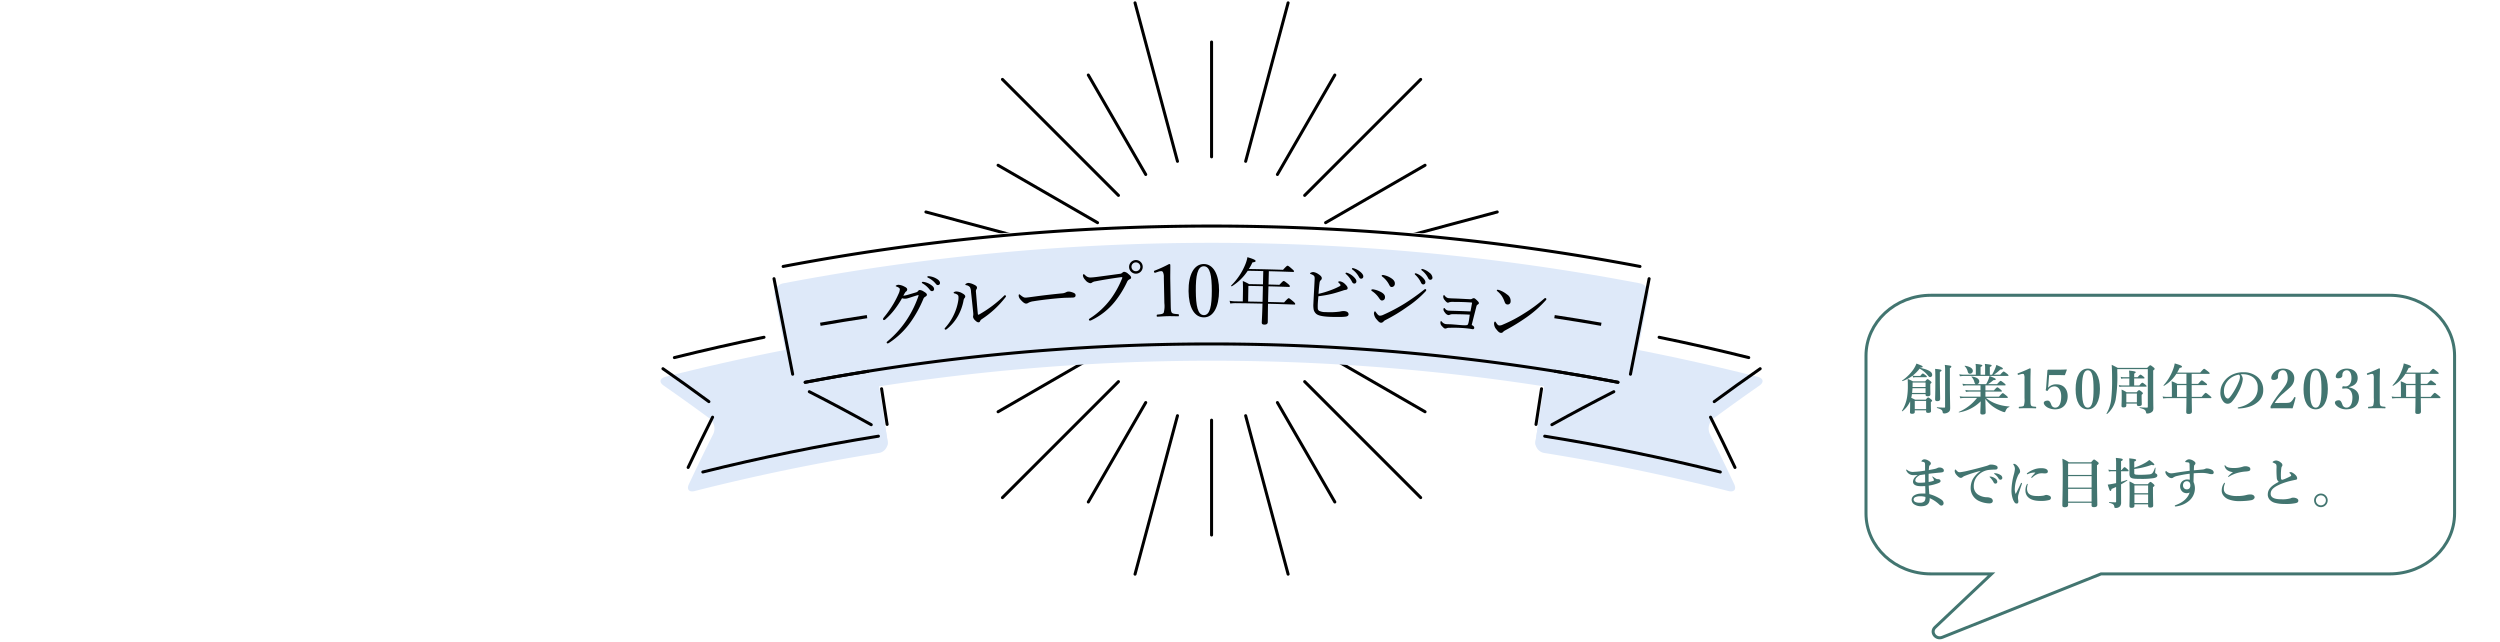 <svg xmlns="http://www.w3.org/2000/svg" xmlns:xlink="http://www.w3.org/1999/xlink" width="825.5" height="212.11" viewBox="0 0 825.5 212.11">
  <defs>
    <clipPath id="clip-path">
      <rect id="長方形_134" data-name="長方形 134" width="177.843" height="47.727" transform="translate(0 0)" fill="none"/>
    </clipPath>
  </defs>
  <g id="グループ_513" data-name="グループ 513" transform="translate(-301 -6710)">
    <rect id="長方形_135" data-name="長方形 135" width="825.5" height="212.11" transform="translate(301 6710)" fill="#fff"/>
    <g id="グループ_510" data-name="グループ 510">
      <g id="グループ_508" data-name="グループ 508">
        <path id="パス_191" data-name="パス 191" d="M1103.405,6807.5H951.943c-11.842,0-21.443,8.941-21.443,19.97v52.06c0,11.029,9.6,19.97,21.443,19.97h20.019l-18.652,17.643c-1.675,1.585.216,4.164,2.411,3.287l52.393-20.93h95.292c11.842,0,21.443-8.941,21.443-19.97v-52.06C1124.848,6816.441,1115.247,6807.5,1103.405,6807.5Z" transform="translate(-13.348)" fill="none" stroke="#427570" stroke-miterlimit="10" stroke-width="1"/>
        <g id="グループ_512" data-name="グループ 512" transform="translate(929 6830)">
          <g id="グループ_511" data-name="グループ 511" clip-path="url(#clip-path)">
            <path id="パス_2567" data-name="パス 2567" d="M2.73,12.514A8.559,8.559,0,0,1,.191,15.791c-.072.054-.234-.054-.181-.126A12.27,12.27,0,0,0,1.7,11.218a22.145,22.145,0,0,0,.269-3.889c0-.666,0-1.081-.054-2.215a14.789,14.789,0,0,1,1.71.792H7.7c.486-.594.631-.7.774-.7.18,0,.324.108.937.594.269.234.378.36.378.5,0,.108-.109.234-.413.468v.973c0,.954.035,1.548.035,2.448,0,.487-.325.666-.9.666-.45,0-.684-.161-.684-.522v-.18h-4.5a10.8,10.8,0,0,1-.236,1.207c.487.216.685.306,1.279.612H7.861c.522-.612.667-.72.81-.72.18,0,.343.108.937.576.269.216.378.342.378.486,0,.126-.072.2-.413.468v.486c0,1.3.052,2.179.052,2.467,0,.4-.323.594-.936.594-.484,0-.684-.144-.684-.5V15.5H4.26v.54c0,.4-.306.594-.9.594-.433,0-.685-.162-.685-.45,0-.45.055-.918.055-2.791Zm.81-8.462A12.3,12.3,0,0,1,.208,5.834c-.089.036-.2-.126-.125-.18a14.6,14.6,0,0,0,3.673-3.6,9.717,9.717,0,0,0,1.062-2c1.8.685,2.035.793,2.035,1.027,0,.2-.2.288-.721.288l-.071.09C8.816,2.089,10,2.773,10,3.746a.7.7,0,0,1-.628.774c-.272,0-.488-.145-.812-.559a8.453,8.453,0,0,0-2.7-2.232A13.165,13.165,0,0,1,3.576,4.016a3.5,3.5,0,0,0,.882.126H6.079c.486-.666.7-.81.828-.81.162,0,.36.144.936.576.252.2.4.341.4.467s-.055.181-.235.181H4.458a3.047,3.047,0,0,0-.738.108ZM3.5,8.193c-.017.522-.071,1.026-.126,1.548H7.825V8.193ZM7.825,6.32H3.54c0,.522,0,1.009-.017,1.459h4.3Zm.18,6.068H4.26v2.7H8.005Zm4.537-8.12c0,3.889.09,6.571.09,7.454,0,.5-.305.738-.936.738-.522,0-.72-.2-.72-.648,0-.522.073-2.089.073-5.258,0-2.808,0-3.367-.073-4.753,1.8.18,2.107.252,2.107.54,0,.162-.126.288-.541.45ZM14.271,2A8.689,8.689,0,0,0,14.163.486c2.125.27,2.161.288,2.161.558,0,.2-.126.343-.468.5v6.59c.018,3.277.09,5.708.09,6.536,0,.81-.145,1.116-.576,1.422a2.389,2.389,0,0,1-1.314.432c-.415,0-.54-.09-.6-.45-.088-.684-.4-.9-1.835-1.35-.09-.018-.09-.252,0-.252.792.072,1.656.126,2.358.126.234,0,.288-.054.288-.252Z" fill="#427570"/>
            <path id="パス_2568" data-name="パス 2568" d="M27.787,11.4a11.069,11.069,0,0,0,2.935,1.764,14.953,14.953,0,0,0,4.735,1.044c.091,0,.091.162,0,.2-.666.252-.828.4-1.315,1.495a.293.293,0,0,1-.269.2,3.426,3.426,0,0,1-.847-.27,13.272,13.272,0,0,1-3.169-1.747,11.159,11.159,0,0,1-2.3-2.377c.054,2.305.108,4,.108,4.484s-.288.684-1.063.684c-.486,0-.7-.2-.7-.594,0-.432.09-2.179.126-3.763a13.038,13.038,0,0,1-7.13,3.655c-.089.018-.18-.126-.089-.162a15.11,15.11,0,0,0,6-4.609H20.549a8.585,8.585,0,0,0-1.261.108l-.2-.667a6.956,6.956,0,0,0,1.385.145h5.493V9.309h-3.53a8.928,8.928,0,0,0-1.278.108l-.2-.666a7.3,7.3,0,0,0,1.423.144h3.583V7.256H21.5a9.146,9.146,0,0,0-1.3.108l-.2-.666a7.458,7.458,0,0,0,1.44.144H24.4c-.234-.072-.36-.306-.505-.828A3.428,3.428,0,0,0,23,4.465c-.072-.054.017-.162.107-.144,1.621.252,2.45.811,2.45,1.639a.92.92,0,0,1-.631.882h2.9a11.933,11.933,0,0,0,.756-1.548,8.185,8.185,0,0,0,.36-1.135c1.458.558,2.053.847,2.053,1.063s-.126.27-.792.306a10.8,10.8,0,0,1-1.765,1.314h2.989c.846-.936,1.062-1.08,1.188-1.08.162,0,.36.144,1.152.756.342.288.487.432.487.558s-.054.18-.235.18H27.589V8.9H30.4c.775-.865.991-1.009,1.117-1.009.162,0,.36.144,1.044.7.306.251.451.414.451.54s-.055.18-.235.18H27.589v1.675h4.466c.917-1.027,1.133-1.171,1.259-1.171.162,0,.343.144,1.171.81.36.288.5.468.5.594s-.054.181-.234.181ZM24.42,1.477A7.087,7.087,0,0,0,24.33.162c2.034.2,2.232.342,2.232.558,0,.144-.143.252-.576.451V3.727h1.5V1.477A6.977,6.977,0,0,0,27.39.162C29.443.378,29.641.5,29.641.72c0,.144-.126.252-.593.451V3.727h.738a17.464,17.464,0,0,0,1.008-2.016A8.087,8.087,0,0,0,31.19.5c1.584.667,2.143.955,2.143,1.17,0,.271-.126.325-.828.343a11.577,11.577,0,0,1-2.161,1.71H32.45c.811-.9,1.026-1.044,1.152-1.044.162,0,.361.144,1.117.72.342.288.486.432.486.558s-.054.18-.233.18H20.5a9.844,9.844,0,0,0-1.333.108l-.2-.666a7.8,7.8,0,0,0,1.475.144h3.98ZM22.493,3.4c-.414,0-.576-.162-.756-.7A3.575,3.575,0,0,0,20.764.936c-.071-.054,0-.18.09-.162,1.694.288,2.576.882,2.576,1.729a.935.935,0,0,1-.937.9" fill="#427570"/>
            <path id="パス_2569" data-name="パス 2569" d="M38.546,3.763c-.18.054-.252.036-.307-.2-.053-.2-.053-.252.162-.324C39.446,2.863,41.03,2.2,42.237,1.62c.126,0,.288.09.288.216-.018,1.441-.072,2.521-.072,3.979v5.636c0,1.783.018,2.017.2,2.395s.774.4,1.531.468c.126.018.162.072.162.27,0,.216-.036.252-.162.252-.828-.036-1.819-.054-2.665-.054-.937,0-1.891.018-2.737.054-.144,0-.18-.036-.18-.252,0-.2.053-.252.18-.27.756-.054,1.35-.072,1.531-.468a7.111,7.111,0,0,0,.179-2.395V5.005a3.084,3.084,0,0,0-.179-1.386c-.126-.2-.505-.216-1.063-.054Z" fill="#427570"/>
            <path id="パス_2570" data-name="パス 2570" d="M48.371,7.094c-.018.271-.072.559-.108.937a3.489,3.489,0,0,1,2.845-1.117c2.233,0,3.637,1.567,3.637,3.908,0,2.43-1.423,4.338-4.123,4.338a5.23,5.23,0,0,1-2.539-.611c-.594-.343-1.225-.937-1.225-1.531,0-.378.451-.738,1.3-.738.7,0,.972.846,1.17,1.332a1.364,1.364,0,0,0,1.3.99c1.4,0,1.98-1.62,1.98-3.763,0-2.052-1.008-3.241-2.125-3.241a2.441,2.441,0,0,0-2.268,1.315c-.109.18-.18.216-.486.09-.252-.108-.252-.2-.216-.36a4.123,4.123,0,0,0,.108-.505l.432-5.743a.332.332,0,0,1,.108-.234.3.3,0,0,1,.252-.108c.72.018,1.872.018,2.827.018.739,0,1.872-.018,3.061-.072.126,0,.18.072.162.144l-.6,1.62a.185.185,0,0,1-.179.126c-.72-.018-1.17-.036-1.819-.036H48.623Z" fill="#427570"/>
            <path id="パス_2571" data-name="パス 2571" d="M65.4,8.408c0,4.141-1.495,6.752-4,6.752-2.593,0-4.033-2.485-4.033-6.644,0-4.213,1.475-6.806,4.033-6.806,2.5,0,4,2.593,4,6.7m-5.924.054c0,3.745.377,6.14,1.927,6.14,1.494,0,1.89-2.4,1.89-6.14,0-3.763-.36-6.194-1.89-6.194-1.55,0-1.927,2.431-1.927,6.194" fill="#427570"/>
            <path id="パス_2572" data-name="パス 2572" d="M80.989,1.477c.739-.757.882-.865,1.027-.865.179,0,.323.108,1.026.648.306.252.414.378.414.522,0,.18-.055.253-.469.541V4.357c0,9.273.055,9.939.055,10.3,0,.883-.145,1.134-.631,1.477a2.565,2.565,0,0,1-1.4.414c-.306,0-.306-.054-.414-.487-.162-.666-.432-.936-2.034-1.35-.091-.018-.091-.216,0-.216.935.072,1.566.09,2.34.09.252,0,.306-.054.306-.306V1.891H71.122v.846a46.16,46.16,0,0,1-.54,9.219,8.407,8.407,0,0,1-2.827,4.735c-.072.054-.216-.072-.18-.144a11.99,11.99,0,0,0,1.567-4.934,54.77,54.77,0,0,0,.269-6.482c0-2.214-.054-3.511-.126-4.681.937.468,1.081.54,2,1.027ZM76.7,7.274h1.71c.648-.756.864-.9.99-.9.162,0,.361.144.991.63.27.234.414.378.414.5s-.054.18-.234.18H72.616a3.316,3.316,0,0,0-.774.108l-.2-.666a3.088,3.088,0,0,0,.917.144H75.1V4.969H73.211a3.317,3.317,0,0,0-.775.108l-.2-.666a3.108,3.108,0,0,0,.918.144H75.1V3.8c0-.324-.037-.81-.091-1.423,2.016.181,2.2.361,2.2.523,0,.144-.162.306-.5.468V4.555h1.134c.6-.7.81-.846.936-.846.162,0,.361.144.937.594.252.2.4.36.4.486s-.053.18-.233.18H76.7Zm-2.593,6v.576c0,.5-.27.666-.9.666-.523,0-.685-.072-.685-.594,0-.558.073-1.134.073-3.439q0-.918-.055-1.836a7.559,7.559,0,0,1,1.657.882h3.313c.522-.594.666-.7.81-.7.18,0,.324.109.9.559.252.216.36.342.36.486,0,.126,0,.126-.414.5v.5c0,1.332.054,2.251.054,2.557,0,.45-.307.648-.955.648-.468,0-.667-.162-.667-.54v-.27ZM77.6,9.939H74.111v2.917H77.6Z" fill="#427570"/>
            <path id="パス_2573" data-name="パス 2573" d="M98.988,11.055c.99-1.188,1.207-1.332,1.333-1.332.162,0,.36.144,1.315.918.431.36.576.522.576.648s-.055.18-.234.18H95.712c.017,1.927.054,3.674.054,4.447,0,.541-.361.775-1.08.775-.523,0-.792-.162-.792-.631s.071-1.854.071-4.591H87.627a9.843,9.843,0,0,0-1.332.108l-.2-.666a7.81,7.81,0,0,0,1.476.144h1.584V8.588c0-.9-.017-1.8-.071-2.7a11.775,11.775,0,0,1,1.891.864h2.988V3.439H90.634a12.106,12.106,0,0,1-4.051,3.943c-.072.054-.252-.09-.18-.162a15.809,15.809,0,0,0,3.115-5.15A9.8,9.8,0,0,0,90.094,0C92,.558,92.488.774,92.488,1.08c0,.2-.216.324-.773.4-.271.558-.54,1.062-.829,1.548H98.52c.937-1.1,1.153-1.243,1.279-1.243.162,0,.36.144,1.278.864.414.343.559.487.559.613s-.055.18-.235.18H95.693V6.752h2.125C98.736,5.707,98.881,5.6,99.024,5.6c.181,0,.343.107,1.225.792.414.324.522.45.522.594,0,.126-.072.18-.27.18H95.693v.648c0,1.044,0,2.161.019,3.241ZM93.965,7.166H90.851v3.889h3.114Z" fill="#427570"/>
            <path id="パス_2574" data-name="パス 2574" d="M112.572,5.077a7.333,7.333,0,0,1-.4,1.908,12.909,12.909,0,0,1-1.134,2.593,14.816,14.816,0,0,1-2,3.007,1.981,1.981,0,0,1-1.495.738,1.827,1.827,0,0,1-1.369-.7,4.481,4.481,0,0,1-.99-3.277,5.618,5.618,0,0,1,.775-2.737,6.949,6.949,0,0,1,2.43-2.52,8.072,8.072,0,0,1,4.358-1.17,6.892,6.892,0,0,1,4.465,1.4,5.519,5.519,0,0,1,2.106,4.573,4.893,4.893,0,0,1-1.656,3.709,7.844,7.844,0,0,1-2.665,1.6,12.822,12.822,0,0,1-3.691.684c-.27,0-.4-.036-.4-.18s.108-.18.342-.234a8.94,8.94,0,0,0,4.627-2.359,5.348,5.348,0,0,0,1.621-4.177,3.936,3.936,0,0,0-1.584-3.385,5.678,5.678,0,0,0-2.881-.972,8.081,8.081,0,0,0-1.135.018,2.472,2.472,0,0,1,.666,1.476m-4.375.072a5.457,5.457,0,0,0-1.53,2.215,4.664,4.664,0,0,0-.307,1.71,3.578,3.578,0,0,0,.45,1.945,1.164,1.164,0,0,0,.793.594c.288,0,.558-.18,1.242-1.152a21.879,21.879,0,0,0,2.413-4.412,4.177,4.177,0,0,0,.378-1.53.906.906,0,0,0-.324-.81,6.06,6.06,0,0,0-3.115,1.44" fill="#427570"/>
            <path id="パス_2575" data-name="パス 2575" d="M126.294,13.054c1.513,0,1.873-.108,2.232-.432a4.562,4.562,0,0,0,.991-1.386c.072-.126.127-.144.288-.091s.2.109.18.235c-.215.918-.666,2.52-.972,3.457-1.225-.036-2.179-.036-3.475-.036-1.314,0-2.377,0-3.565.036-.18,0-.235-.018-.235-.306a.81.81,0,0,1,.109-.505A31.055,31.055,0,0,1,125,9.417c1.53-1.963,2.395-2.917,2.395-4.592,0-1.494-.523-2.574-1.549-2.574A1.483,1.483,0,0,0,124.35,3.3a3.935,3.935,0,0,0-.162,1.315c0,.5-.685.846-1.351.846-.5,0-.864-.144-.864-.684,0-1.153,1.459-3.061,3.871-3.061,2.43,0,3.727,1.44,3.727,3.187,0,2.3-1.656,3.169-3.475,4.861a12.938,12.938,0,0,0-2.989,3.3Z" fill="#427570"/>
            <path id="パス_2576" data-name="パス 2576" d="M140.655,8.408c0,4.141-1.495,6.752-4,6.752-2.593,0-4.033-2.485-4.033-6.644,0-4.213,1.475-6.806,4.033-6.806,2.5,0,4,2.593,4,6.7m-5.924.054c0,3.745.378,6.14,1.927,6.14,1.494,0,1.89-2.4,1.89-6.14,0-3.763-.36-6.194-1.89-6.194-1.549,0-1.927,2.431-1.927,6.194" fill="#427570"/>
            <path id="パス_2577" data-name="パス 2577" d="M147.619,7.9c2.125.432,3.313,1.584,3.313,3.349,0,2.395-1.6,3.907-4.123,3.907a4.715,4.715,0,0,1-2.647-.7c-.576-.36-1.17-.936-1.17-1.512,0-.433.468-.775,1.3-.775.7,0,.936.864,1.152,1.369a1.382,1.382,0,0,0,1.369,1.062c1.26,0,1.962-1.314,1.962-3.4,0-1.3-.557-3.061-2.358-2.935-.234.018-.63.054-.811.054-.162,0-.252-.036-.179-.36.053-.342.143-.414.342-.414.162,0,.468.054.684.054.99,0,2-.793,2-2.809,0-1.368-.521-2.521-1.512-2.521a1.4,1.4,0,0,0-1.35.81,2.254,2.254,0,0,0-.145.9c0,.594-.576.936-1.35.936-.558,0-.828-.18-.828-.576,0-1.026,1.4-2.629,3.673-2.629,2.052,0,3.565,1.134,3.565,3.1,0,1.872-1.351,2.647-2.881,3.007Z" fill="#427570"/>
            <path id="パス_2578" data-name="パス 2578" d="M153.881,3.763c-.181.054-.252.036-.307-.2-.053-.2-.053-.252.162-.324,1.045-.378,2.629-1.045,3.836-1.621.126,0,.288.09.288.216-.018,1.441-.072,2.521-.072,3.979v5.636c0,1.783.018,2.017.2,2.395s.774.4,1.531.468c.126.018.162.072.162.27,0,.216-.036.252-.162.252-.828-.036-1.819-.054-2.665-.054-.937,0-1.891.018-2.737.054-.144,0-.18-.036-.18-.252,0-.2.054-.252.18-.27.756-.054,1.35-.072,1.531-.468a7.111,7.111,0,0,0,.179-2.395V5.005a3.084,3.084,0,0,0-.179-1.386c-.126-.2-.5-.216-1.063-.054Z" fill="#427570"/>
            <path id="パス_2579" data-name="パス 2579" d="M174.619,11.055c.99-1.188,1.207-1.332,1.333-1.332.162,0,.359.144,1.315.918.431.36.576.522.576.648s-.055.18-.235.18h-6.265c.017,1.927.053,3.674.053,4.447,0,.541-.36.775-1.08.775-.522,0-.792-.162-.792-.631s.072-1.854.072-4.591h-6.338a9.843,9.843,0,0,0-1.332.108l-.2-.666a7.81,7.81,0,0,0,1.476.144h1.584V8.588c0-.9-.018-1.8-.071-2.7a11.726,11.726,0,0,1,1.89.864H169.6V3.439h-3.331a12.106,12.106,0,0,1-4.051,3.943c-.072.054-.252-.09-.18-.162a15.79,15.79,0,0,0,3.114-5.15A9.8,9.8,0,0,0,165.725,0c1.909.558,2.394.774,2.394,1.08,0,.2-.216.324-.773.4-.271.558-.54,1.062-.829,1.548h7.634c.937-1.1,1.153-1.243,1.279-1.243.162,0,.36.144,1.278.864.414.343.559.487.559.613s-.055.18-.235.18h-5.708V6.752h2.125c.918-1.045,1.063-1.152,1.206-1.152.181,0,.343.107,1.225.792.414.324.522.45.522.594,0,.126-.072.18-.27.18h-4.808v.648c0,1.044,0,2.161.019,3.241ZM169.6,7.166h-3.114v3.889H169.6Z" fill="#427570"/>
            <path id="パス_2580" data-name="パス 2580" d="M3.874,36.888A2.487,2.487,0,0,1,1.5,35.447a.519.519,0,0,1-.09-.234.174.174,0,0,1,.162-.162c.072,0,.09.036.162.108a2.884,2.884,0,0,0,2.232.648,27.43,27.43,0,0,0,3.692-.414V33.629c0-.523-.02-.756-.162-.9a1.067,1.067,0,0,0-.5-.217,3.169,3.169,0,0,0-.415-.072c-.072,0-.109-.036-.109-.126,0-.108.074-.2.217-.342a1.153,1.153,0,0,1,.721-.306,2.744,2.744,0,0,1,1.385.45c.649.378.775.7.775.919a.684.684,0,0,1-.252.5.871.871,0,0,0-.342.684c-.037.432-.073.666-.091.99.685-.108,1.244-.216,1.764-.324a3.973,3.973,0,0,0,1.026-.324,1.377,1.377,0,0,1,.884-.18c.665,0,1.3.468,1.3.918,0,.54-.232.648-1.187.739-1.224.107-2.684.251-3.835.414-.018.864-.018,1.746,0,2.7a7.715,7.715,0,0,0,1.566-.378c.251-.108.216-.234.071-.576a4.959,4.959,0,0,0-.413-.684c-.073-.162.036-.234.2-.108.325.234.684.468.991.648a1.014,1.014,0,0,0,.665.162c.541,0,.847.234.847.648,0,.378-.4.54-.972.757a14.694,14.694,0,0,1-2.917.738c.017.774.125,2.07.179,2.79a13.362,13.362,0,0,1,3.637,1.585c.576.342,1.08.756,1.08,1.422a.745.745,0,0,1-.684.793.93.93,0,0,1-.665-.288,11.141,11.141,0,0,0-3.241-2.179c.09,1.639-.738,2.683-2.809,2.683a4.1,4.1,0,0,1-2.286-.612,1.86,1.86,0,0,1-.865-1.567,1.765,1.765,0,0,1,.9-1.44,4.177,4.177,0,0,1,1.71-.541,11.488,11.488,0,0,1,1.927-.018c0-.846-.019-1.71-.054-2.484-.469.036-1.152.036-1.459.036-1.782,0-2.574-.594-2.574-1.495a2.29,2.29,0,0,1,.682-1.494,6.085,6.085,0,0,1,.884-.7c-.307.018-.9.036-1.35.036m1.818,6.986a3.42,3.42,0,0,0-1.387.342.9.9,0,0,0-.45.738.987.987,0,0,0,.576.81A3.419,3.419,0,0,0,5.98,46a1.949,1.949,0,0,0,1.494-.505,2.177,2.177,0,0,0,.288-1.422,6.636,6.636,0,0,0-2.07-.2m-.756-6.248a1.514,1.514,0,0,0-.5.99c0,.45.4.792,1.441.792a17.635,17.635,0,0,0,1.8-.108c0-.954,0-1.71-.017-2.664-.6.072-1.027.144-1.693.234a3.734,3.734,0,0,0-1.026.756" fill="#427570"/>
            <path id="パス_2581" data-name="パス 2581" d="M25.927,35.5a40.747,40.747,0,0,0-5.24,1.674,2.8,2.8,0,0,0-.684.414.733.733,0,0,1-.522.2c-.36.017-.775-.217-1.368-.883a2.205,2.205,0,0,1-.666-1.3c0-.288.071-.558.179-.558.073,0,.126-.018.288.18.63.648.775.72,1.315.7a23.692,23.692,0,0,0,3.007-.594c2.3-.541,4.1-1.026,5.473-1.422a5.525,5.525,0,0,0,.991-.343,1.28,1.28,0,0,1,.684-.162,4.385,4.385,0,0,1,1.656.288c.306.144.577.324.577.7,0,.361-.162.631-.666.649-.379.035-.775,0-1.784.09a5.891,5.891,0,0,0-4.123,1.945,4.948,4.948,0,0,0-1.3,3.492,3.191,3.191,0,0,0,1.315,2.683,5.624,5.624,0,0,0,2.881.936,3.354,3.354,0,0,1,1.385.252,1.046,1.046,0,0,1,.7.919c0,.486-.324.864-1.17.864a8.66,8.66,0,0,1-3.493-.846,4.7,4.7,0,0,1-2.647-4.141,6.465,6.465,0,0,1,.7-3.025,8.337,8.337,0,0,1,2.5-2.629Zm4.915,2.484a1.349,1.349,0,0,1,.666,1.081.6.6,0,0,1-.594.63.645.645,0,0,1-.612-.414A6.738,6.738,0,0,0,29.167,37.7c-.071-.071-.2-.162-.2-.234s.035-.089.09-.107a.733.733,0,0,1,.288,0,3.5,3.5,0,0,1,1.494.629m1.675-1.17a1.158,1.158,0,0,1,.648.918.6.6,0,0,1-.558.666.686.686,0,0,1-.666-.4,4.582,4.582,0,0,0-1.261-1.4c-.072-.054-.216-.144-.216-.216a.109.109,0,0,1,.054-.108.473.473,0,0,1,.288-.018,3.7,3.7,0,0,1,1.711.558" fill="#427570"/>
            <path id="パス_2582" data-name="パス 2582" d="M38.457,43.424a4.015,4.015,0,0,0-.108,1.008c0,.378.108.847.108,1.026.018.505-.108.811-.505.811-.521,0-.683-.18-1.169-1.116a8.411,8.411,0,0,1-.594-3.367,21.788,21.788,0,0,1,.773-5.06,10.88,10.88,0,0,0,.361-1.836,2.4,2.4,0,0,0-.468-1.423.275.275,0,0,1-.072-.18c0-.054.089-.144.252-.144a1.735,1.735,0,0,1,.864.45,4,4,0,0,1,.828,1.08,1.959,1.959,0,0,1,.307.991.944.944,0,0,1-.253.648,3.811,3.811,0,0,0-.558.99,11.025,11.025,0,0,0-.918,3.853,4.346,4.346,0,0,0,.2,1.819.076.076,0,0,0,.145,0c.557-1.062,1.116-2.269,1.62-3.313.072-.162.162-.216.252-.216s.181.108.091.378c-.469,1.423-.955,2.809-1.153,3.6M41.32,41.3a2.881,2.881,0,0,0,.215,1.153c.307.72,1.153,1.332,3.08,1.332a10.8,10.8,0,0,0,2.34-.162,2.045,2.045,0,0,1,.739-.2,2.909,2.909,0,0,1,1.044.288.756.756,0,0,1,.486.684.74.74,0,0,1-.558.7,9.913,9.913,0,0,1-3.025.306c-3.061,0-4.843-1.261-4.843-3.475a4.144,4.144,0,0,1,.449-1.963c.091-.162.127-.2.2-.2s.108.072.108.18a6.23,6.23,0,0,0-.234,1.35m.486-4.843a1.5,1.5,0,0,1-.378.144c-.144,0-.162-.054-.162-.162q0-.108.216-.27a8.61,8.61,0,0,1,2.251-1.189,6.7,6.7,0,0,1,2.322-.377c1.639,0,2.143.576,2.143,1.062,0,.5-.325.666-1.1.666-.234,0-.612-.054-.847-.054a4.521,4.521,0,0,0-1.062.126,5.257,5.257,0,0,0-2.107,1.278.348.348,0,0,1-.234.109.114.114,0,0,1-.126-.126c0-.055.019-.109.126-.235.288-.36.685-.756,1.243-1.4a5.459,5.459,0,0,0-2.287.432" fill="#427570"/>
            <path id="パス_2583" data-name="パス 2583" d="M54.885,46.034v.72c0,.487-.378.739-1.1.739-.541,0-.793-.181-.793-.612,0-1.8.126-3.637.126-10.912,0-1.494-.017-2.989-.126-4.483a9.064,9.064,0,0,1,2.143,1.152h7.346c.684-.792.828-.9.973-.9.18,0,.342.108,1.08.684.342.27.45.4.45.54,0,.234-.108.361-.558.649v2.142c0,5.69.108,9.633.108,10.93,0,.54-.4.774-1.1.774-.576,0-.792-.18-.792-.576v-.847Zm7.76-12.981H54.884v3.763h7.761Zm0,4.176H54.884V41.01h7.761Zm0,4.2H54.884V45.62h7.761Z" fill="#427570"/>
            <path id="パス_2584" data-name="パス 2584" d="M72.376,39.1c.648-.18,1.3-.4,1.963-.63.09-.036.143.162.071.216-.7.468-1.368.882-2.034,1.243v1.926c0,2.5.018,3.205.018,4.051a1.956,1.956,0,0,1-.325,1.207,1.823,1.823,0,0,1-1.548.612c-.27,0-.324-.09-.36-.36-.126-.792-.4-.991-1.711-1.35-.09-.019-.09-.235,0-.235.811.054,1.369.09,2.018.09.216,0,.269-.072.269-.288V40.795c-.5.234-1.008.45-1.512.666-.054.45-.163.648-.36.648-.217,0-.306-.162-.9-2.089q.836-.106,1.674-.27c.36-.071.72-.144,1.1-.216V35.609H69.315a4.809,4.809,0,0,0-.936.108l-.2-.666a4.512,4.512,0,0,0,1.116.144h1.44V33.323a15.833,15.833,0,0,0-.09-2.125c1.8.162,2.287.27,2.287.576,0,.2-.18.36-.558.486v2.935h.2c.612-.792.828-.936.954-.936.162,0,.342.144.937.648.252.234.4.4.4.522s-.053.18-.233.18H72.376Zm4.357-4.7A18.23,18.23,0,0,0,80.3,32.854a8.533,8.533,0,0,0,1.387-.972c1.026.7,1.674,1.3,1.674,1.531,0,.126-.108.2-.324.2a1.653,1.653,0,0,1-.558-.127,24.966,24.966,0,0,1-5.744,1.369V36.2c0,.485.27.576,1.836.576a30.554,30.554,0,0,0,3.205-.144c.883-.126,1.153-.432,1.8-2.161.036-.09.18-.036.18.054-.035.5-.126,1.224-.126,1.512,0,.163.036.216.217.307.378.233.5.378.5.648,0,.432-.325.7-1.171.882a25.426,25.426,0,0,1-4.5.252c-2.917,0-3.4-.2-3.53-1.477V34.007c0-.883-.017-1.765-.071-2.665,1.908.216,2.286.288,2.286.558,0,.2-.2.36-.63.5Zm.054,12.136v.432c0,.5-.324.72-.973.72-.467,0-.666-.162-.666-.612,0-.757.055-1.531.055-4.628,0-1.152-.018-2.323-.055-3.493.847.415.973.486,1.747.936h4.3c.6-.648.738-.756.883-.756.18,0,.324.108.954.649.27.252.378.378.378.522,0,.18-.108.306-.5.522v1.008c0,2.665.072,4.5.072,5.1,0,.486-.324.666-.972.666-.5,0-.7-.162-.7-.612v-.45Zm4.52-6.23h-4.52v2.557h4.52Zm0,2.97h-4.52v2.845h4.52Z" fill="#427570"/>
            <path id="パス_2585" data-name="パス 2585" d="M99.246,35.034a2.958,2.958,0,0,0,.811-.18,1.341,1.341,0,0,1,.594-.181,3.712,3.712,0,0,1,1.8.505,1.04,1.04,0,0,1,.522.846.539.539,0,0,1-.576.54,3.187,3.187,0,0,1-.882-.09,8.483,8.483,0,0,0-2.017-.306c-1.152,0-1.963.018-3.133.108-.018.918-.053,1.854-.053,2.881a5.141,5.141,0,0,1,.449,2.16,5.4,5.4,0,0,1-2.16,4.232,7.868,7.868,0,0,1-3.223,1.512,5.439,5.439,0,0,1-1.009.18c-.126,0-.252-.072-.252-.18,0-.144.073-.2.216-.252,2.539-.9,4.106-2.359,4.682-4.177a2.281,2.281,0,0,1-1.063.216,2.093,2.093,0,0,1-1.3-.486,2.286,2.286,0,0,1-.774-1.747,2.218,2.218,0,0,1,.756-1.746,2.589,2.589,0,0,1,1.5-.558,4.3,4.3,0,0,1,.918.107c.017-.7,0-1.368-.019-2a39.433,39.433,0,0,0-4.356.792,3.279,3.279,0,0,0-1.063.468.977.977,0,0,1-.594.2,1.7,1.7,0,0,1-1.153-.558A2.364,2.364,0,0,1,87,35.97a.63.63,0,0,1,.055-.288.189.189,0,0,1,.179-.144.251.251,0,0,1,.163.09,2.263,2.263,0,0,0,1.585.666,10.466,10.466,0,0,0,1.278-.162c1.53-.252,3.312-.5,4.77-.684,0-.576-.017-1.135-.035-1.837a1.687,1.687,0,0,0-.072-.63c-.072-.162-.162-.27-.486-.306-.361-.036-.5-.054-.685-.072-.107-.018-.2-.054-.2-.144,0-.126.126-.252.288-.378a1.632,1.632,0,0,1,.954-.414,2.814,2.814,0,0,1,1.62.594c.324.216.523.45.523.7a.764.764,0,0,1-.252.522.592.592,0,0,0-.2.378c-.036.414-.053.739-.072,1.423,1.171-.09,2.035-.162,2.827-.252m-6.032,4.195a1.4,1.4,0,0,0-.378.99,1.352,1.352,0,0,0,.324.972,1.2,1.2,0,0,0,.954.4,1.178,1.178,0,0,0,.811-.306,1.375,1.375,0,0,0,.324-1.044,1.552,1.552,0,0,0-.27-.954,1.1,1.1,0,0,0-.865-.4,1.232,1.232,0,0,0-.9.342" fill="#427570"/>
            <path id="パス_2586" data-name="パス 2586" d="M106.664,39.553a.722.722,0,0,1-.054.27,4.278,4.278,0,0,0-.306,1.656,1.875,1.875,0,0,0,.954,1.657,7.721,7.721,0,0,0,3.493.648,11.052,11.052,0,0,0,3.169-.378,5.588,5.588,0,0,1,1.135-.144c1.061,0,1.422.558,1.422.954,0,.378-.451.828-1.063.937a16.735,16.735,0,0,1-1.854.234c-.882.071-1.764.09-2.323.09a9.721,9.721,0,0,1-3.4-.6,3.9,3.9,0,0,1-1.674-1.26,2.636,2.636,0,0,1-.541-1.818,4.125,4.125,0,0,1,.739-2.233q.108-.162.216-.162c.072,0,.09.072.09.144m.216-5.762c.378.5,1.17.756,2.827.756a9.518,9.518,0,0,0,3.043-.5,3.247,3.247,0,0,1,.666-.09,2.708,2.708,0,0,1,.738.09c.54.144.882.36.9.81.017.36-.109.541-.487.685a6,6,0,0,1-1.188.162,14.53,14.53,0,0,0-2.665.486,11.1,11.1,0,0,0-2.341.99,2.692,2.692,0,0,1-.576.288c-.09,0-.126-.018-.126-.108a8.833,8.833,0,0,1,1.675-1.458,3.784,3.784,0,0,1-1.963-.7,2.4,2.4,0,0,1-.846-1.387c0-.126.054-.18.144-.18.072,0,.144.09.2.162" fill="#427570"/>
            <path id="パス_2587" data-name="パス 2587" d="M123.8,37.878a27.778,27.778,0,0,1-.091-3.439,2.841,2.841,0,0,0-.071-.936c-.055-.216-.162-.324-.523-.5-.179-.091-.36-.181-.54-.252-.108-.036-.162-.055-.162-.127,0-.108.109-.216.235-.288a1.954,1.954,0,0,1,.971-.288,2.709,2.709,0,0,1,1.567.738,1,1,0,0,1,.468.793.767.767,0,0,1-.216.5,1.571,1.571,0,0,0-.144.5,10.117,10.117,0,0,0-.108,1.116,17.96,17.96,0,0,0,0,2.287c.036.36.252.432.5.432a9.978,9.978,0,0,0,1.566-.63,11.168,11.168,0,0,0,1.134-.558.313.313,0,0,0,.09-.468,1.871,1.871,0,0,0-.36-.45c-.091-.09-.162-.144-.162-.217,0-.09.18-.2.414-.2a1.231,1.231,0,0,1,.613.2,4.144,4.144,0,0,1,1.133.9,1.736,1.736,0,0,1,.414.9c0,.324-.143.486-.5.54-.288.036-.81.162-1.134.234a22,22,0,0,0-3.3.973c-2.664,1.062-3.817,1.98-3.817,3.421,0,1.152,1.062,1.8,3.457,1.8a9.459,9.459,0,0,0,3.133-.324,1.784,1.784,0,0,1,.846-.216,2.668,2.668,0,0,1,.919.162c.5.162.773.468.773.792,0,.414-.126.684-.828.847a14.82,14.82,0,0,1-3.637.288,11.741,11.741,0,0,1-3.367-.4,3.568,3.568,0,0,1-1.62-1.009,2.5,2.5,0,0,1-.631-1.674c0-1.927,1.369-3.043,3.638-4.231a1.771,1.771,0,0,1-.666-1.225" fill="#427570"/>
            <path id="パス_2588" data-name="パス 2588" d="M140.6,45.206a2.242,2.242,0,1,1-2.233-2.232,2.237,2.237,0,0,1,2.233,2.232m-3.889,0a1.648,1.648,0,1,0,1.656-1.639,1.63,1.63,0,0,0-1.656,1.639" fill="#427570"/>
          </g>
        </g>
      </g>
      <g id="グループ_509" data-name="グループ 509">
        <g id="グループ_164" data-name="グループ 164">
          <g id="グループ_160" data-name="グループ 160">
            <g id="グループ_158" data-name="グループ 158">
              <line id="線_105" data-name="線 105" x2="14.021" y2="52.328" transform="translate(675.784 6710.943)" fill="none" stroke="#000" stroke-linecap="round" stroke-linejoin="round" stroke-width="1"/>
              <line id="線_106" data-name="線 106" x2="18.961" y2="32.84" transform="translate(660.36 6734.774)" fill="none" stroke="#000" stroke-linecap="round" stroke-linejoin="round" stroke-width="1"/>
              <line id="線_107" data-name="線 107" x2="32.841" y2="18.961" transform="translate(630.565 6764.567)" fill="none" stroke="#000" stroke-linecap="round" stroke-linejoin="round" stroke-width="1"/>
              <line id="線_108" data-name="線 108" x2="37.921" y2="0.003" transform="translate(619.661 6805.266)" fill="none" stroke="#000" stroke-linecap="round" stroke-linejoin="round" stroke-width="1"/>
              <line id="線_109" data-name="線 109" y2="37.922" transform="translate(701.059 6723.869)" fill="none" stroke="#000" stroke-linecap="round" stroke-linejoin="round" stroke-width="1"/>
              <line id="線_110" data-name="線 110" x1="18.96" y2="32.841" transform="translate(722.798 6734.774)" fill="none" stroke="#000" stroke-linecap="round" stroke-linejoin="round" stroke-width="1"/>
              <line id="線_111" data-name="線 111" x1="32.84" y2="18.961" transform="translate(738.711 6764.567)" fill="none" stroke="#000" stroke-linecap="round" stroke-linejoin="round" stroke-width="1"/>
              <line id="線_112" data-name="線 112" x2="38.306" y2="38.305" transform="translate(632.009 6736.218)" fill="none" stroke="#000" stroke-linecap="round" stroke-linejoin="round" stroke-width="1"/>
              <line id="線_113" data-name="線 113" x2="52.326" y2="14.02" transform="translate(606.736 6779.994)" fill="none" stroke="#000" stroke-linecap="round" stroke-linejoin="round" stroke-width="1"/>
              <line id="線_114" data-name="線 114" x1="14.021" y2="52.328" transform="translate(712.311 6710.943)" fill="none" stroke="#000" stroke-linecap="round" stroke-linejoin="round" stroke-width="1"/>
              <line id="線_115" data-name="線 115" x1="38.307" y2="38.305" transform="translate(731.801 6736.218)" fill="none" stroke="#000" stroke-linecap="round" stroke-linejoin="round" stroke-width="1"/>
              <line id="線_116" data-name="線 116" x1="52.328" y2="14.02" transform="translate(743.055 6779.994)" fill="none" stroke="#000" stroke-linecap="round" stroke-linejoin="round" stroke-width="1"/>
              <line id="線_117" data-name="線 117" x1="37.922" transform="translate(744.535 6805.266)" fill="none" stroke="#000" stroke-linecap="round" stroke-linejoin="round" stroke-width="1"/>
            </g>
            <g id="グループ_159" data-name="グループ 159">
              <line id="線_118" data-name="線 118" x1="14.021" y1="52.328" transform="translate(712.313 6847.261)" fill="none" stroke="#000" stroke-linecap="round" stroke-linejoin="round" stroke-width="1"/>
              <line id="線_119" data-name="線 119" x1="18.961" y1="32.84" transform="translate(722.798 6842.918)" fill="none" stroke="#000" stroke-linecap="round" stroke-linejoin="round" stroke-width="1"/>
              <line id="線_120" data-name="線 120" x1="32.841" y1="18.961" transform="translate(738.712 6827.004)" fill="none" stroke="#000" stroke-linecap="round" stroke-linejoin="round" stroke-width="1"/>
              <line id="線_121" data-name="線 121" x1="37.921" y1="0.003" transform="translate(744.537 6805.264)" fill="none" stroke="#000" stroke-linecap="round" stroke-linejoin="round" stroke-width="1"/>
              <line id="線_122" data-name="線 122" y1="37.922" transform="translate(701.06 6848.742)" fill="none" stroke="#000" stroke-linecap="round" stroke-linejoin="round" stroke-width="1"/>
              <line id="線_123" data-name="線 123" y1="32.842" x2="18.96" transform="translate(660.361 6842.917)" fill="none" stroke="#000" stroke-linecap="round" stroke-linejoin="round" stroke-width="1"/>
              <line id="線_124" data-name="線 124" y1="18.961" x2="32.84" transform="translate(630.567 6827.004)" fill="none" stroke="#000" stroke-linecap="round" stroke-linejoin="round" stroke-width="1"/>
              <line id="線_125" data-name="線 125" x1="38.306" y1="38.305" transform="translate(731.804 6836.01)" fill="none" stroke="#000" stroke-linecap="round" stroke-linejoin="round" stroke-width="1"/>
              <line id="線_126" data-name="線 126" x1="52.326" y1="14.02" transform="translate(743.057 6816.519)" fill="none" stroke="#000" stroke-linecap="round" stroke-linejoin="round" stroke-width="1"/>
              <line id="線_127" data-name="線 127" y1="52.328" x2="14.021" transform="translate(675.786 6847.261)" fill="none" stroke="#000" stroke-linecap="round" stroke-linejoin="round" stroke-width="1"/>
              <line id="線_128" data-name="線 128" y1="38.305" x2="38.307" transform="translate(632.01 6836.01)" fill="none" stroke="#000" stroke-linecap="round" stroke-linejoin="round" stroke-width="1"/>
              <line id="線_129" data-name="線 129" y1="14.02" x2="52.328" transform="translate(606.736 6816.519)" fill="none" stroke="#000" stroke-linecap="round" stroke-linejoin="round" stroke-width="1"/>
              <line id="線_130" data-name="線 130" x2="37.922" transform="translate(619.661 6805.266)" fill="none" stroke="#000" stroke-linecap="round" stroke-linejoin="round" stroke-width="1"/>
            </g>
          </g>
          <path id="パス_192" data-name="パス 192" d="M881.327,6828.076c-13.1-3.324-26.265-6.234-39.483-8.823q1.766-9.009,3.529-18.019a3.57,3.57,0,0,0-3.018-4.038,754.43,754.43,0,0,0-282.594,0,3.569,3.569,0,0,0-3.019,4.038l3.528,18.019c-13.217,2.588-26.388,5.5-39.483,8.823-1.945.495-2.236,1.8-.657,2.894q7.689,5.353,15.167,10.865a4.257,4.257,0,0,1,1.222,5.137q-4.15,8.277-8.051,16.595c-.8,1.707.06,2.71,1.9,2.242q30.193-7.663,60.842-12.574a3.454,3.454,0,0,0,2.831-2.7,2.757,2.757,0,0,0,.041-1.187q-1.4-9.026-2.8-18.05a715.447,715.447,0,0,1,219.565,0q-.257,1.653-.514,3.307h0q-1.143,7.371-2.289,14.742a2.75,2.75,0,0,0,.045,1.194,3.444,3.444,0,0,0,2.826,2.695q30.618,4.911,60.842,12.575c1.836.467,2.7-.536,1.9-2.243q-3.9-8.317-8.051-16.595a4.253,4.253,0,0,1,1.222-5.137q7.477-5.511,15.166-10.865C883.56,6829.875,883.274,6828.571,881.327,6828.076Z" fill="#fff"/>
          <g id="グループ_162" data-name="グループ 162">
            <path id="パス_193" data-name="パス 193" d="M594.078,6855.682a3.437,3.437,0,0,1-2.872,3.889q-30.618,4.91-60.842,12.574c-1.836.468-2.7-.535-1.9-2.242q3.9-8.317,8.051-16.595a4.259,4.259,0,0,0-1.222-5.138q-7.476-5.509-15.167-10.864c-1.579-1.1-1.288-2.4.657-2.894q31.889-8.094,64.255-13.28a3.513,3.513,0,0,1,4.1,2.791Q591.611,6839.8,594.078,6855.682Z" fill="#dee9f9"/>
            <path id="パス_194" data-name="パス 194" d="M566.681,6844.009c-1.711-.865-1.544-1.872.371-2.238q10.338-1.972,20.717-3.636a3.465,3.465,0,0,1,4.02,2.8q1.143,7.371,2.289,14.743c.283,1.847-.817,2.595-2.455,1.667Q579.4,6850.458,566.681,6844.009Z" fill="#dee9f9"/>
            <path id="パス_195" data-name="パス 195" d="M808.037,6855.682a3.437,3.437,0,0,0,2.871,3.889q30.618,4.91,60.842,12.574c1.836.468,2.7-.535,1.9-2.242q-3.9-8.317-8.051-16.595a4.253,4.253,0,0,1,1.222-5.137q7.477-5.511,15.166-10.865c1.576-1.1,1.29-2.4-.657-2.894q-31.887-8.094-64.255-13.28a3.508,3.508,0,0,0-4.1,2.792Q810.5,6839.8,808.037,6855.682Z" fill="#dee9f9"/>
            <path id="パス_196" data-name="パス 196" d="M839.2,6839.11a3.5,3.5,0,0,1-4.133,2.661,715.48,715.48,0,0,0-268.012,0,3.5,3.5,0,0,1-4.135-2.661q-3.087-15.771-6.175-31.54a3.568,3.568,0,0,1,3.019-4.038,754.41,754.41,0,0,1,282.594,0,3.569,3.569,0,0,1,3.018,4.038Q842.286,6823.34,839.2,6839.11Z" fill="#dee9f9"/>
            <g id="グループ_161" data-name="グループ 161">
              <path id="パス_197" data-name="パス 197" d="M567.852,6836.435q-2.658-14.123-5.313-28.245a749.339,749.339,0,0,1,277.036,0q-2.656,14.123-5.313,28.245A720.564,720.564,0,0,0,567.852,6836.435Z" fill="#dee9f9"/>
            </g>
            <path id="パス_198" data-name="パス 198" d="M835.434,6844.009c1.71-.865,1.546-1.872-.37-2.238q-10.34-1.972-20.719-3.636a3.463,3.463,0,0,0-4.019,2.8q-1.143,7.373-2.289,14.743c-.282,1.846.811,2.595,2.455,1.667Q822.712,6850.458,835.434,6844.009Z" fill="#dee9f9"/>
          </g>
          <g id="グループ_163" data-name="グループ 163">
            <path id="パス_199" data-name="パス 199" d="M528.224,6864.354q3.912-8.319,8.075-16.6" fill="none" stroke="#000" stroke-linecap="round" stroke-linejoin="round" stroke-width="1"/>
            <path id="パス_200" data-name="パス 200" d="M591.052,6854.029q-29.164,4.668-57.978,11.825" fill="none" stroke="#000" stroke-linecap="round" stroke-linejoin="round" stroke-width="1"/>
            <path id="パス_201" data-name="パス 201" d="M523.682,6828.076q14.743-3.667,29.594-6.712" fill="none" stroke="#000" stroke-linecap="round" stroke-linejoin="round" stroke-width="1"/>
            <path id="パス_202" data-name="パス 202" d="M535.079,6842.619q-7.482-5.513-15.177-10.869" fill="none" stroke="#000" stroke-linecap="round" stroke-linejoin="round" stroke-width="1"/>
            <path id="パス_203" data-name="パス 203" d="M588.684,6850.24q-10.058-5.6-20.449-10.9" fill="none" stroke="#000" stroke-linecap="round" stroke-linejoin="round" stroke-width="1"/>
            <path id="パス_204" data-name="パス 204" d="M592.1,6838.357q.913,5.892,1.826,11.784" fill="none" stroke="#000" stroke-linecap="round" stroke-linejoin="round" stroke-width="1"/>
            <path id="パス_205" data-name="パス 205" d="M566.876,6836.225q10.353-1.971,20.746-3.633" fill="none" stroke="#000" stroke-linecap="round" stroke-linejoin="round" stroke-width="1"/>
            <path id="パス_206" data-name="パス 206" d="M873.892,6864.354q-3.914-8.319-8.074-16.6" fill="none" stroke="#000" stroke-linecap="round" stroke-linejoin="round" stroke-width="1"/>
            <path id="パス_207" data-name="パス 207" d="M811.063,6854.029q29.164,4.668,57.978,11.825" fill="none" stroke="#000" stroke-linecap="round" stroke-linejoin="round" stroke-width="1"/>
            <path id="パス_208" data-name="パス 208" d="M878.434,6828.076q-14.744-3.665-29.593-6.712" fill="none" stroke="#000" stroke-linecap="round" stroke-linejoin="round" stroke-width="1"/>
            <path id="パス_209" data-name="パス 209" d="M867.038,6842.62q7.48-5.514,15.175-10.87" fill="none" stroke="#000" stroke-linecap="round" stroke-linejoin="round" stroke-width="1"/>
            <path id="パス_210" data-name="パス 210" d="M559.6,6797.983a756.89,756.89,0,0,1,282.916,0" fill="none" stroke="#000" stroke-linecap="round" stroke-linejoin="round" stroke-width="1"/>
            <path id="パス_211" data-name="パス 211" d="M562.739,6833.566q-3.081-15.773-6.163-31.543" fill="none" stroke="#000" stroke-linecap="round" stroke-linejoin="round" stroke-width="1"/>
            <path id="パス_212" data-name="パス 212" d="M845.539,6802.023q-3.081,15.771-6.163,31.543" fill="none" stroke="#000" stroke-linecap="round" stroke-linejoin="round" stroke-width="1"/>
            <path id="パス_213" data-name="パス 213" d="M813.432,6850.24q10.056-5.6,20.446-10.9" fill="none" stroke="#000" stroke-linecap="round" stroke-linejoin="round" stroke-width="1"/>
            <path id="パス_214" data-name="パス 214" d="M810.013,6838.357q-.912,5.892-1.826,11.784" fill="none" stroke="#000" stroke-linecap="round" stroke-linejoin="round" stroke-width="1"/>
            <path id="パス_215" data-name="パス 215" d="M835.24,6836.225q-10.353-1.969-20.747-3.633" fill="none" stroke="#000" stroke-linecap="round" stroke-linejoin="round" stroke-width="1"/>
            <path id="パス_216" data-name="パス 216" d="M835.24,6836.225a717.915,717.915,0,0,0-268.364,0" fill="none" stroke="#000" stroke-linecap="round" stroke-linejoin="round" stroke-width="1"/>
          </g>
        </g>
        <g id="グループ_166" data-name="グループ 166">
          <g id="グループ_165" data-name="グループ 165">
            <path id="パス_217" data-name="パス 217" d="M587.373,6815.074c-6.173.945-9.255,1.45-15.411,2.524-.073-.416-.109-.624-.182-1.041,6.165-1.076,9.252-1.581,15.433-2.528Z"/>
            <path id="パス_218" data-name="パス 218" d="M596.461,6812.115a22.828,22.828,0,0,1-3.089,3.326.833.833,0,0,1-.435.233.3.3,0,0,1-.364-.286c-.025-.167.158-.436.453-.794a34.006,34.006,0,0,0,2.966-4.231,31.82,31.82,0,0,0,1.762-3.444,3.778,3.778,0,0,0,.374-1.456c-.036-.262-.324-.538-1.011-.807-.185-.071-.338-.1-.355-.217s.4-.346.844-.407a4.764,4.764,0,0,1,1.98.578c.633.3.924.555.972.911a.827.827,0,0,1-.4.756c-.225.175-.327.358-.888,1.355a1.35,1.35,0,0,0,.32-.019,10.555,10.555,0,0,0,1.375-.33c1.066-.32,1.822-.532,2.636-.783a1.085,1.085,0,0,0,.523-.382.818.818,0,0,1,.527-.358,2.658,2.658,0,0,1,1.332.484c.612.358,1.026.645,1.073,1.026.039.31-.187.506-.485.69a1.362,1.362,0,0,0-.694.789,39.281,39.281,0,0,1-4.028,7.375,26.449,26.449,0,0,1-7.3,7.1,1.209,1.209,0,0,1-.437.185.336.336,0,0,1-.333-.267c-.021-.143.061-.251.256-.425a32.779,32.779,0,0,0,6.572-7.419,34.6,34.6,0,0,0,3.675-7.58.736.736,0,0,0,.024-.2.112.112,0,0,0-.134-.08c-.364.072-1.686.5-2.6.8a8.333,8.333,0,0,1-1.416.383,3.683,3.683,0,0,1-1.311-.137A31.806,31.806,0,0,1,596.461,6812.115Zm9.574-9.023a5.712,5.712,0,0,1,2.287.925c.643.43,1.046.815,1.107,1.315a.676.676,0,0,1-.6.8q-.477.059-.888-.544a8.33,8.33,0,0,0-2.347-2.028c-.108-.059-.193-.144-.2-.216a.252.252,0,0,1,.24-.273A1.5,1.5,0,0,1,606.035,6803.092Zm1.944-1.862a5.948,5.948,0,0,1,2.085.689c.637.335,1.245.818,1.31,1.366a.689.689,0,0,1-.572.842c-.319.039-.529-.057-.855-.477a7.37,7.37,0,0,0-2.537-1.963.29.29,0,0,1-.2-.216.245.245,0,0,1,.218-.269A3.154,3.154,0,0,1,607.979,6801.23Z"/>
            <path id="パス_219" data-name="パス 219" d="M617.091,6807.265a3.237,3.237,0,0,0-.985-.4c-.128-.034-.21-.1-.221-.193-.021-.191.4-.384.77-.425a3.915,3.915,0,0,1,2.072.591c.55.278.959.62,1,.978a.814.814,0,0,1-.253.631,1.665,1.665,0,0,0-.326.857,16.787,16.787,0,0,1-1.746,4.879,15.1,15.1,0,0,1-3.743,4.466,1.079,1.079,0,0,1-.413.218.36.36,0,0,1-.326-.275c-.014-.119.025-.2.2-.387a17.359,17.359,0,0,0,2.892-4.4,16.949,16.949,0,0,0,1.376-4.383,6.006,6.006,0,0,0,.1-1.485A.857.857,0,0,0,617.091,6807.265Zm5.441-3.315c.649.295,1.025.545,1.069.975a.854.854,0,0,1-.209.625,1.265,1.265,0,0,0-.144.762c.218,2.451.373,4.654.637,7.343.019.19.1.279.151.274a1.155,1.155,0,0,0,.4-.162,39.543,39.543,0,0,0,8.009-6.011c.158-.159.247-.264.394-.277a.414.414,0,0,1,.347.306.565.565,0,0,1-.143.326,32.1,32.1,0,0,1-7.968,7.351,1.316,1.316,0,0,0-.433.551c-.122.266-.228.386-.47.411-.338.035-.686-.147-1.164-.626a2.1,2.1,0,0,1-.7-1.109,1.468,1.468,0,0,1,.03-.413,3.258,3.258,0,0,0,.026-.92c-.217-2.162-.472-4.573-.737-6.97a3.589,3.589,0,0,0-.335-1.533,1.956,1.956,0,0,0-1.264-.686c-.152-.032-.256-.069-.269-.189-.026-.238.566-.519.984-.564A5.038,5.038,0,0,1,622.532,6803.95Z"/>
            <path id="パス_220" data-name="パス 220" d="M639.864,6810.246c-.488.039-1.114-.438-1.821-1.246a2.429,2.429,0,0,1-.665-1.2c-.027-.311,0-.6.169-.616.122-.011.229.1.414.254.923.741,1.279.881,1.84.835.512-.042,1.435-.166,3.087-.39,3.3-.448,6.6-.8,8.666-1.005a3.413,3.413,0,0,0,1.472-.384,1.813,1.813,0,0,1,.748-.216,3.323,3.323,0,0,1,1.016.153c1.175.361,1.337.617,1.363,1.048.029.48-.275.738-.811.77-.927.057-2.25.044-3.444.122-2.171.142-6.495.576-9.647,1.1a4.893,4.893,0,0,0-1.651.493A1.382,1.382,0,0,1,639.864,6810.246Z"/>
            <path id="パス_221" data-name="パス 221" d="M660.558,6815.549c-.009-.167.13-.295.388-.453a26.258,26.258,0,0,0,6.906-6.49,30.789,30.789,0,0,0,3.558-6.418,1.349,1.349,0,0,0,.175-.559c0-.1-.1-.117-.251-.111-.123,0-.417.041-.98.111-2.426.339-5.7.874-7.6,1.259a2.431,2.431,0,0,0-1.137.4,1,1,0,0,1-.628.225,2.661,2.661,0,0,1-1.661-1.112,2.568,2.568,0,0,1-.74-1.329c-.022-.408.144-.537.242-.543.123-.007.306.176.514.357a2.275,2.275,0,0,0,1.816.743c.591-.031,1.211-.083,2.137-.205,2.463-.325,4.976-.667,7.381-1a1.482,1.482,0,0,0,.875-.322,1.082,1.082,0,0,1,.579-.359,2.261,2.261,0,0,1,1.382.67c.608.482.968.854.982,1.262.01.288-.259.44-.546.571a1.6,1.6,0,0,0-.782.821,32.171,32.171,0,0,1-3.957,6.426,22.269,22.269,0,0,1-7.77,6.21,1.638,1.638,0,0,1-.523.173A.364.364,0,0,1,660.558,6815.549Zm17.766-17.561a2.252,2.252,0,1,1-2.321-2.113A2.229,2.229,0,0,1,678.324,6797.988Zm-3.708.119a1.459,1.459,0,1,0,1.412-1.464A1.426,1.426,0,0,0,674.616,6798.107Z"/>
            <path id="パス_222" data-name="パス 222" d="M682.529,6800.036c-.245.078-.355.05-.451-.253-.087-.276-.057-.335.236-.438a41.73,41.73,0,0,0,4.725-2.166c.246,0,.4.138.4.281.02,1.884-.042,3.266-.007,5.21.052,2.947.079,4.42.131,7.367.043,2.376.068,2.678.323,3.139s1.171.484,2.164.566c.17.021.219.093.223.357,0,.288-.048.34-.213.339-1.04-.008-2.37-.059-3.386-.039-1.16.022-2.367.12-3.479.17-.19.009-.243-.042-.25-.33-.007-.264.065-.338.233-.365.966-.1,1.834-.144,2.093-.648a8.67,8.67,0,0,0,.2-3.149c-.071-3.4-.106-5.1-.176-8.494a3.665,3.665,0,0,0-.308-1.771.706.706,0,0,0-.647-.274,2.936,2.936,0,0,0-.883.188Z"/>
            <path id="パス_223" data-name="パス 223" d="M703.534,6805.94c-.019,5.425-1.893,8.846-4.985,8.856-3.166.009-5.035-3.256-5.088-8.681-.055-5.5,1.867-8.927,5.034-8.937C701.612,6797.169,703.553,6800.612,703.534,6805.94Zm-7.678.084c.033,4.92.61,8.034,2.69,8.028,2.032-.007,2.59-3.124,2.592-8.045,0-4.9-.541-8.091-2.641-8.085C696.371,6797.929,695.824,6801.128,695.856,6806.024Z"/>
            <path id="パス_224" data-name="パス 224" d="M711.427,6806.083c.016-1.176,0-2.088-.052-3.29a16.019,16.019,0,0,1,2.071,1.017c1.834.031,2.751.049,4.585.091.04-1.757.06-2.635.1-4.391-2.052-.047-3.078-.067-5.13-.1a17.076,17.076,0,0,1-5.229,5.119c-.123.071-.342-.147-.243-.243a20.69,20.69,0,0,0,4.69-7.024,11.007,11.007,0,0,0,.681-2.342c2.074.633,2.711.936,2.7,1.272,0,.24-.279.354-1.048.461a17.026,17.026,0,0,1-1.176,2.164c4.513.075,6.769.129,11.281.271,1.151-1.26,1.353-1.349,1.5-1.344.173.006.369.084,1.495,1.084.529.451.645.624.64.768s-.131.211-.378.2c-3.175-.114-4.764-.162-7.94-.243-.044,1.757-.067,2.635-.111,4.391,1.442.037,2.162.057,3.6.1,1.116-1.191,1.243-1.258,1.415-1.253s.318.058,1.442.961c.525.45.592.62.587.764-.005.168-.106.236-.351.228-2.685-.092-4.027-.132-6.713-.2l-.13,5.159c2.121.054,3.182.084,5.3.153,1.186-1.306,1.387-1.394,1.534-1.389s.339.106,1.5,1.086c.543.476.634.648.628.816-.005.143-.081.212-.324.2-3.461-.128-5.192-.182-8.655-.269-.05,2.976-.059,5.232-.08,6.048-.015.576-.407.854-1.154.836-.6-.015-.838-.236-.827-.715.011-.505.147-2.23.238-6.213-3.54-.081-5.31-.112-8.851-.151a11.947,11.947,0,0,0-1.776.127c-.094-.366-.141-.549-.236-.914a12.032,12.032,0,0,0,2,.187c.944.01,1.417.016,2.361.03Zm6.472,3.577c.048-2.064.071-3.1.118-5.16-1.92-.044-2.881-.062-4.8-.094-.034,2.064-.051,3.1-.085,5.16C715.038,6809.6,715.992,6809.616,717.9,6809.66Z"/>
            <path id="パス_225" data-name="パス 225" d="M736.138,6810.277a13.749,13.749,0,0,0,0,1.586.985.985,0,0,0,.472.791,4.787,4.787,0,0,0,2.143.4,24.02,24.02,0,0,0,4.725-.176,5.006,5.006,0,0,1,1.3-.165c1.042.062,1.552.478,1.513,1.125-.024.383-.389.618-.844.694a13.6,13.6,0,0,1-2,.123c-1.25.01-2.656.007-3.9-.07-2.322-.143-3.466-.485-4.045-1.065a2.679,2.679,0,0,1-.72-1.259,8.013,8.013,0,0,1-.1-2c.123-2.709.294-5.393.417-8.1.03-.647-.051-1-.412-1.244a3.792,3.792,0,0,0-.87-.423c-.141-.047-.241-.131-.236-.251.007-.167.735-.424,1.08-.408a3.834,3.834,0,0,1,1.7.7c.786.5,1.114.943,1.094,1.35a.884.884,0,0,1-.352.656c-.258.228-.328.4-.423,1.133s-.217,1.985-.307,3.35a28.961,28.961,0,0,0,3.93-1.173,23.265,23.265,0,0,0,3.02-1.326c.228-.131.306-.2.317-.39.007-.12-.222-.421-.5-.678-.164-.153-.281-.256-.276-.352s.234-.227.628-.205a3.03,3.03,0,0,1,1.623.887c.57.54.91,1.028.876,1.4-.024.254-.156.467-.7.535a4.568,4.568,0,0,0-.848.215c-1.251.408-2.48.808-3.665,1.094a36.6,36.6,0,0,1-4.445.785C736.265,6808.649,736.174,6809.51,736.138,6810.277Zm9.826-10.146a5.691,5.691,0,0,1,2.069,1.329c.551.541.876.994.843,1.5a.675.675,0,0,1-.732.675q-.48-.031-.77-.7a8.313,8.313,0,0,0-1.928-2.425.367.367,0,0,1-.158-.249.251.251,0,0,1,.286-.224A1.476,1.476,0,0,1,745.964,6800.131Zm2.245-1.473a5.915,5.915,0,0,1,1.915,1.06c.563.446,1.071,1.033,1.034,1.584a.689.689,0,0,1-.716.722c-.319-.021-.508-.154-.749-.626a7.352,7.352,0,0,0-2.125-2.4.288.288,0,0,1-.158-.251.243.243,0,0,1,.261-.224A3.281,3.281,0,0,1,748.209,6798.658Z"/>
            <path id="パス_226" data-name="パス 226" d="M756.653,6806.262c1.164.544,1.731,1.165,1.672,1.932a.983.983,0,0,1-1.108,1.022c-.292-.022-.561-.355-.87-.811a8.061,8.061,0,0,0-2.315-2.286c-.164-.108-.231-.209-.221-.352s.19-.252.606-.222A7.935,7.935,0,0,1,756.653,6806.262Zm1.2,9.888a1.112,1.112,0,0,1-.833.417c-.41-.031-.712-.2-1.4-1.044a3.389,3.389,0,0,1-.946-2.018c.028-.383.173-.71.343-.7.121.009.275.237.429.464.266.357.708.943,1.12.974a2.73,2.73,0,0,0,1.241-.315,58.381,58.381,0,0,0,7.125-3.778,71.49,71.49,0,0,0,6.07-4.3c.291-.213.483-.413.606-.4.171.016.354.178.34.322-.011.119-.047.236-.267.481a33.468,33.468,0,0,1-5.914,5.005,55.933,55.933,0,0,1-7.293,4.431A1.813,1.813,0,0,0,757.858,6816.15Zm2.42-14.353c.874.527,1.366,1.169,1.308,1.886a1.068,1.068,0,0,1-1.1,1.092c-.392-.031-.564-.319-.909-.986a7.737,7.737,0,0,0-2.136-2.451c-.141-.107-.209-.184-.2-.328.009-.12.214-.224.486-.2A6.715,6.715,0,0,1,760.278,6801.8Zm8.556-1.445a5.7,5.7,0,0,1,2.035,1.392c.537.556.847,1.019.8,1.521a.675.675,0,0,1-.754.652c-.32-.029-.57-.27-.752-.72a8.3,8.3,0,0,0-1.858-2.483.37.37,0,0,1-.151-.254.251.251,0,0,1,.292-.215A1.452,1.452,0,0,1,768.834,6800.352Zm2.3-1.4a5.927,5.927,0,0,1,1.887,1.117,2.22,2.22,0,0,1,.989,1.615.69.69,0,0,1-.739.7c-.32-.031-.505-.169-.733-.649a7.368,7.368,0,0,0-2.058-2.459.291.291,0,0,1-.151-.255.247.247,0,0,1,.27-.216A3.376,3.376,0,0,1,771.129,6798.948Z"/>
            <path id="パス_227" data-name="パス 227" d="M786.332,6813.9c-2.1-.121-4.057-.144-5.43-.147a2.5,2.5,0,0,0-1.2.186.953.953,0,0,1-.524.089,1.865,1.865,0,0,1-1-.733c-.456-.566-.571-.88-.539-1.19.027-.262.117-.422.214-.412a.522.522,0,0,1,.274.2,1.563,1.563,0,0,0,1.182.679c.266.029.709.027,1.148.05,2.032.049,3.965.119,6.093.219.22-1.061.343-1.9.506-2.672.038-.183-.018-.268-.19-.287-2.081-.144-4.132-.192-6.1-.195a3.535,3.535,0,0,0-1.246.132.911.911,0,0,1-.48.119c-.268-.028-.649-.387-.974-.825a1.727,1.727,0,0,1-.508-1.284c.027-.262.163-.393.237-.385a.381.381,0,0,1,.254.17,1.94,1.94,0,0,0,1.125.818c.414.043.859.084,1.371.1,1.948.045,3.906.183,5.922.27a1.077,1.077,0,0,0,.611-.148,1.325,1.325,0,0,1,.591-.2c.244.029.5.213.918.615s.778.744.741,1.054c-.023.191-.133.282-.346.418a.877.877,0,0,0-.471.646c-.465,1.854-1,3.87-1.556,6.149.608.24.882.611.84.968a.459.459,0,0,1-.56.394c-.192-.023-.561-.1-.933-.157-.3-.045-.674-.078-1.132-.131a44.181,44.181,0,0,0-5.466-.17,2.248,2.248,0,0,0-1.091.174.775.775,0,0,1-.445.073c-.289-.03-.555-.275-.993-.755a1.6,1.6,0,0,1-.55-1.287c.037-.358.14-.42.213-.412a.385.385,0,0,1,.229.144,2.12,2.12,0,0,0,1.3.835c.29.031.606.039,1.166.051,1.994.042,5.515.586,6.032.209C786.012,6816.949,786.16,6814.748,786.332,6813.9Z"/>
            <path id="パス_228" data-name="パス 228" d="M796.049,6805.791a8.449,8.449,0,0,1,2.576,1.445,2.486,2.486,0,0,1,1.177,2.383.961.961,0,0,1-1.064.924c-.511-.067-.7-.295-.942-.946a9.2,9.2,0,0,0-.819-1.727,7.093,7.093,0,0,0-1.571-1.725.37.37,0,0,1-.159-.31c.012-.095.147-.175.293-.156A2.568,2.568,0,0,1,796.049,6805.791Zm15.568,2.991a.748.748,0,0,1-.234.4,36.415,36.415,0,0,1-6.319,5.587,68.939,68.939,0,0,1-7.006,4.3,2.8,2.8,0,0,0-.673.468.9.9,0,0,1-.833.376c-.552-.072-.957-.536-1.42-1.127a2.927,2.927,0,0,1-.794-2.037c.046-.357.172-.583.341-.562.1.013.16.093.3.305.411.633.666.932,1.052.982a2.456,2.456,0,0,0,1.19-.281,45.865,45.865,0,0,0,7.08-3.719,48.652,48.652,0,0,0,6.616-4.894.51.51,0,0,1,.374-.163C811.443,6808.441,811.638,6808.64,811.617,6808.782Z"/>
            <path id="パス_229" data-name="パス 229" d="M829.635,6817.6c-6.157-1.074-9.239-1.579-15.411-2.524l.16-1.045c6.18.947,9.267,1.452,15.433,2.528C829.744,6816.974,829.708,6817.182,829.635,6817.6Z"/>
          </g>
        </g>
      </g>
    </g>
  </g>
</svg>
